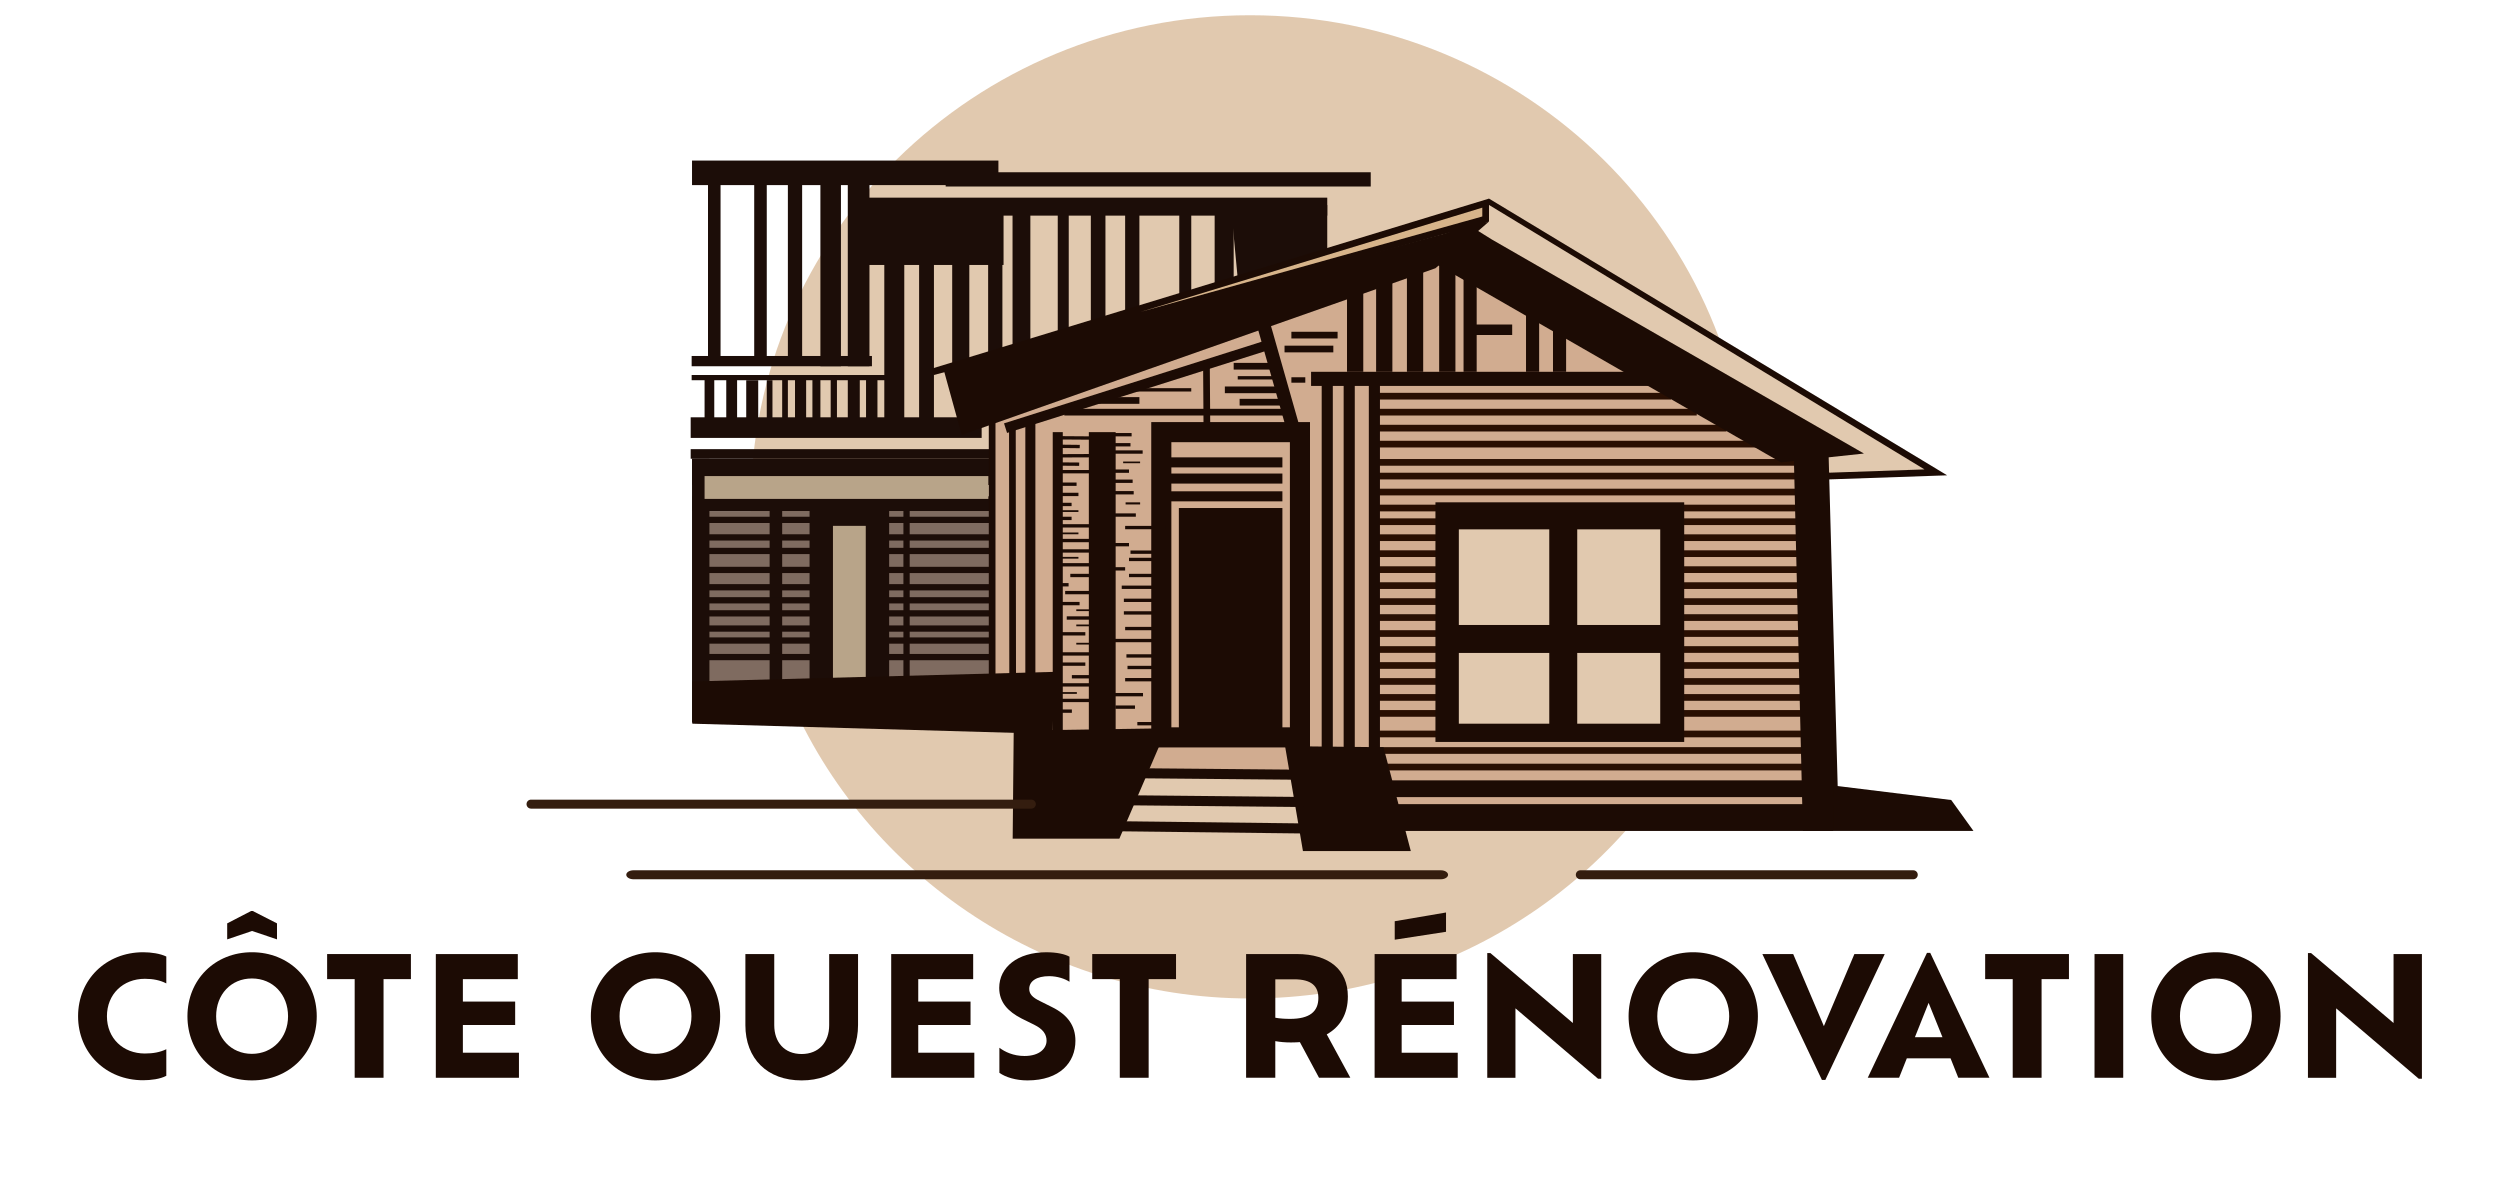 <?xml version="1.0" encoding="UTF-8"?>
<svg id="Calque_1" xmlns="http://www.w3.org/2000/svg" width="2000" height="942.47" viewBox="0 0 2000 942.47">
  <defs>
    <style>
      .cls-1 {
        fill: #b8a489;
      }

      .cls-2 {
        fill: #290f02;
      }

      .cls-3 {
        fill: #341d0f;
      }

      .cls-4 {
        fill: #d1ac90;
      }

      .cls-5 {
        fill: #e1c9af;
      }

      .cls-6 {
        fill: #7f6b60;
      }

      .cls-7 {
        fill: #d7b48a;
      }

      .cls-8 {
        fill: #1c0d08;
      }

      .cls-9 {
        fill: #1c0b04;
      }
    </style>
  </defs>
  <g>
    <path class="cls-5" d="M1399.45,405.48c0,52.62-10.5,102.83-29.54,148.7-59.56,143.49-202.75,244.59-369.91,244.59s-313.54-103.37-371.87-249.4c-17.8-44.56-27.58-93.1-27.58-143.89,0-217.21,178.84-393.29,399.45-393.29s399.45,176.08,399.45,393.29Z"/>
    <g>
      <g>
        <g id="maison_2">
          <g id="maison_2-2" data-name="maison_2">
            <polygon class="cls-8" points="990.19 223.01 1061.8 205.09 1061.8 164.05 984.5 162.5 990.19 223.01"/>
            <rect class="cls-8" x="690.1" y="158.12" width="371.71" height="14.38"/>
            <rect class="cls-8" x="685.99" y="162.5" width="116.85" height="49.47"/>
            <rect class="cls-8" x="678.23" y="146.25" width="17.34" height="146.74"/>
            <rect class="cls-8" x="707.44" y="208.44" width="15.98" height="130.88"/>
            <rect class="cls-8" x="735.28" y="206.38" width="11.87" height="129.74"/>
            <rect class="cls-8" x="761.76" y="199.19" width="13.69" height="93.8"/>
            <rect class="cls-8" x="790.51" y="199.19" width="11.41" height="87.18"/>
            <rect class="cls-6" x="566.4" y="408.87" width="227.46" height="136.3"/>
            <rect class="cls-8" x="810.03" y="170.9" width="14.26" height="105.56"/>
            <rect class="cls-8" x="846.2" y="170.9" width="8.79" height="97.11"/>
            <rect class="cls-8" x="872.67" y="170.9" width="11.69" height="89.27"/>
            <rect class="cls-8" x="900.11" y="169.07" width="11.41" height="82.84"/>
            <rect class="cls-8" x="943.42" y="165.3" width="9.59" height="70.86"/>
            <rect class="cls-8" x="971.72" y="165.3" width="15.22" height="70.86"/>
            <rect class="cls-8" x="656.32" y="143.51" width="16.43" height="149.48"/>
            <rect class="cls-8" x="630.3" y="140.31" width="11.41" height="151.54"/>
            <rect class="cls-8" x="603.37" y="140.31" width="10.04" height="151.54"/>
            <rect class="cls-8" x="566.4" y="140.31" width="10.04" height="151.54"/>
            <rect class="cls-8" x="553.62" y="128.45" width="245.11" height="19.63"/>
            <rect class="cls-8" x="756.54" y="137.8" width="340.05" height="11.41"/>
            <rect class="cls-8" x="553.32" y="284.78" width="144.23" height="8.22"/>
            <rect class="cls-8" x="553.32" y="300.01" width="157.01" height="4.17"/>
            <rect class="cls-1" x="657" y="413.77" width="44.96" height="135.29"/>
            <rect class="cls-8" x="692.83" y="302.09" width="9.13" height="34.03"/>
            <rect class="cls-8" x="678.23" y="302.24" width="9.59" height="34.8"/>
            <rect class="cls-8" x="664.54" y="300.01" width="5.02" height="36.12"/>
            <rect class="cls-8" x="649.93" y="303.09" width="6.39" height="33.95"/>
            <rect class="cls-8" x="636.01" y="302.09" width="8.9" height="35.4"/>
            <rect class="cls-8" x="625.74" y="303.09" width="4.56" height="34.4"/>
            <rect class="cls-8" x="613.41" y="304.18" width="4.56" height="31.95"/>
            <rect class="cls-8" x="596.98" y="304.18" width="9.59" height="33.32"/>
            <rect class="cls-8" x="581.01" y="302.09" width="8.67" height="34.03"/>
            <rect class="cls-8" x="563.66" y="302.09" width="7.76" height="34.03"/>
            <rect class="cls-8" x="552.54" y="333.84" width="232.78" height="16.49"/>
            <rect class="cls-8" x="552.54" y="359.32" width="241.32" height="7.67"/>
            <rect class="cls-8" x="553.62" y="366.99" width="13.92" height="211.05"/>
            <g>
              <rect class="cls-8" x="553.62" y="366.99" width="240.38" height="21"/>
              <rect class="cls-8" x="553.85" y="397.06" width="239.86" height="11.81"/>
              <rect class="cls-8" x="647.65" y="406.42" width="18.71" height="142.64"/>
              <rect class="cls-8" x="692.61" y="406.42" width="18.71" height="142.64"/>
              <rect class="cls-8" x="649.93" y="399.23" width="52.03" height="21.45"/>
              <rect class="cls-8" x="615.7" y="401.85" width="10.04" height="143.32"/>
              <rect class="cls-8" x="722.73" y="401.85" width="5.02" height="143.32"/>
              <g>
                <rect class="cls-8" x="604.29" y="372.76" width="5.02" height="86.27" transform="translate(190.91 1022.69) rotate(-90)"/>
                <rect class="cls-8" x="604.29" y="386.79" width="5.02" height="86.27" transform="translate(176.87 1036.72) rotate(-90)"/>
                <rect class="cls-8" x="604.29" y="397.63" width="5.02" height="86.27" transform="translate(166.03 1047.56) rotate(-90)"/>
                <rect class="cls-8" x="604.29" y="412.81" width="5.02" height="86.27" transform="translate(150.86 1062.74) rotate(-90)"/>
                <rect class="cls-8" x="604.29" y="426.67" width="5.02" height="86.27" transform="translate(136.99 1076.6) rotate(-90)"/>
                <rect class="cls-8" x="604.29" y="437.11" width="5.02" height="86.27" transform="translate(126.55 1087.04) rotate(-90)"/>
                <rect class="cls-8" x="604.29" y="447.55" width="5.02" height="86.27" transform="translate(116.11 1097.48) rotate(-90)"/>
                <rect class="cls-8" x="604.29" y="459.71" width="5.02" height="86.27" transform="translate(103.96 1109.64) rotate(-90)"/>
                <rect class="cls-8" x="604.29" y="469.29" width="5.02" height="86.27" transform="translate(94.37 1119.22) rotate(-90)"/>
                <rect class="cls-8" x="604.29" y="482.53" width="5.02" height="86.27" transform="translate(81.13 1132.46) rotate(-90)"/>
              </g>
              <g>
                <rect class="cls-8" x="746.61" y="371.01" width="5.02" height="89.76" transform="translate(333.24 1165.01) rotate(-90)"/>
                <rect class="cls-8" x="746.61" y="385.05" width="5.02" height="89.76" transform="translate(319.2 1179.05) rotate(-90)"/>
                <rect class="cls-8" x="746.61" y="395.89" width="5.02" height="89.76" transform="translate(308.36 1189.89) rotate(-90)"/>
                <rect class="cls-8" x="746.61" y="411.06" width="5.02" height="89.76" transform="translate(293.18 1205.07) rotate(-90)"/>
                <rect class="cls-8" x="746.61" y="424.93" width="5.02" height="89.76" transform="translate(279.32 1218.93) rotate(-90)"/>
                <rect class="cls-8" x="746.61" y="435.37" width="5.02" height="89.76" transform="translate(268.88 1229.37) rotate(-90)"/>
                <rect class="cls-8" x="746.61" y="445.81" width="5.02" height="89.76" transform="translate(258.44 1239.81) rotate(-90)"/>
                <rect class="cls-8" x="746.61" y="457.96" width="5.02" height="89.76" transform="translate(246.28 1251.97) rotate(-90)"/>
                <rect class="cls-8" x="746.61" y="467.55" width="5.02" height="89.76" transform="translate(236.7 1261.55) rotate(-90)"/>
                <rect class="cls-8" x="746.61" y="480.78" width="5.02" height="89.76" transform="translate(223.46 1274.79) rotate(-90)"/>
              </g>
            </g>
            <rect class="cls-1" x="563.66" y="380.86" width="227.08" height="18.26"/>
          </g>
        </g>
        <g id="maison_1">
          <polygon class="cls-4" points="1470.15 656.55 1060.27 660.2 1042.08 621.63 846.2 616.84 823.43 571.48 794.83 537.99 793.71 333.73 1148.36 205.09 1435 362.83 1470.15 656.55"/>
          <g>
            <rect class="cls-2" x="1097.7" y="301.49" width="210.42" height="5.36"/>
            <rect class="cls-2" x="1097.7" y="314.27" width="239.17" height="5.36"/>
            <rect class="cls-2" x="1097.7" y="327.05" width="259.71" height="5.36"/>
            <rect class="cls-2" x="1097.7" y="339.83" width="283.45" height="5.36"/>
            <rect class="cls-2" x="1097.7" y="352.62" width="313.12" height="5.36"/>
            <rect class="cls-2" x="1097.7" y="367.22" width="344.61" height="5.36"/>
            <rect class="cls-2" x="1097.7" y="378.18" width="344.61" height="5.36"/>
            <rect class="cls-2" x="1097.7" y="390.96" width="344.61" height="5.36"/>
            <rect class="cls-2" x="1097.7" y="403.74" width="344.61" height="5.36"/>
            <rect class="cls-2" x="1097.7" y="414.69" width="344.61" height="5.36"/>
            <rect class="cls-2" x="1097.7" y="427.47" width="344.61" height="5.36"/>
            <rect class="cls-2" x="1097.7" y="440.25" width="365.15" height="5.36"/>
            <rect class="cls-2" x="1097.7" y="453.03" width="365.15" height="5.36"/>
            <rect class="cls-2" x="1097.7" y="465.81" width="365.15" height="5.36"/>
            <rect class="cls-2" x="1097.7" y="478.59" width="365.15" height="5.36"/>
            <rect class="cls-2" x="1097.7" y="491.37" width="365.15" height="5.36"/>
            <rect class="cls-2" x="1097.7" y="504.15" width="365.15" height="5.36"/>
            <rect class="cls-2" x="1097.7" y="516.93" width="365.15" height="5.36"/>
            <rect class="cls-2" x="1097.7" y="529.71" width="365.15" height="5.36"/>
            <rect class="cls-2" x="1097.7" y="542.49" width="365.15" height="5.36"/>
            <rect class="cls-2" x="1097.7" y="555.27" width="365.15" height="5.36"/>
            <rect class="cls-2" x="1097.7" y="568.05" width="365.15" height="5.36"/>
            <rect class="cls-2" x="1097.7" y="584.49" width="365.15" height="5.36"/>
            <rect class="cls-2" x="1097.7" y="597.72" width="365.15" height="5.36"/>
            <rect class="cls-2" x="1097.7" y="610.96" width="365.15" height="5.36"/>
            <rect class="cls-2" x="1097.7" y="628.3" width="365.15" height="5.36"/>
          </g>
          <g>
            <rect class="cls-9" x="1148.36" y="401.85" width="199.01" height="191.7"/>
            <rect class="cls-5" x="1167.07" y="423.49" width="161.12" height="155.46"/>
            <rect class="cls-9" x="1239.42" y="417.37" width="22.37" height="172.53"/>
            <rect class="cls-9" x="1239.42" y="424.9" width="22.37" height="172.53" transform="translate(739.43 1761.77) rotate(-90)"/>
          </g>
          <g>
            <rect class="cls-9" x="1077.61" y="226.58" width="13.01" height="70.86"/>
            <rect class="cls-9" x="1100.89" y="218.71" width="13.01" height="78.74"/>
            <rect class="cls-9" x="1125.54" y="214.6" width="13.01" height="82.84"/>
            <rect class="cls-9" x="1151.33" y="206.38" width="13.01" height="91.06"/>
            <rect class="cls-9" x="1170.84" y="208.44" width="10.5" height="89.01"/>
            <rect class="cls-9" x="1187.07" y="245.32" width="8.39" height="36.97" transform="translate(1455.07 -927.46) rotate(90)"/>
            <rect class="cls-9" x="1220.82" y="243.35" width="10.5" height="54.09"/>
            <rect class="cls-9" x="1242.39" y="249.86" width="10.5" height="47.58"/>
          </g>
          <g>
            <rect class="cls-9" x="1095.06" y="299.97" width="8.9" height="302.62"/>
            <rect class="cls-9" x="1074.92" y="299.97" width="8.9" height="302.62"/>
            <rect class="cls-9" x="1057.35" y="299.97" width="8.9" height="302.62"/>
          </g>
          <rect class="cls-9" x="1048.86" y="297.44" width="279.34" height="11.3"/>
          <g>
            <g>
              <rect class="cls-9" x="943.08" y="406.42" width="82.84" height="183.49"/>
              <path class="cls-9" d="M1048,597.95h-127v-260.28h127v260.28ZM937.09,581.86h94.83v-228.11h-94.83v228.11Z"/>
            </g>
            <rect class="cls-9" x="933.83" y="365.88" width="92.09" height="8.04"/>
            <rect class="cls-9" x="933.83" y="378.83" width="92.09" height="8.04"/>
            <rect class="cls-9" x="933.83" y="393.04" width="92.09" height="8.04"/>
          </g>
          <rect class="cls-9" x="807.34" y="339.89" width="5.36" height="225.82" transform="translate(-.46 .82) rotate(-.06)"/>
          <rect class="cls-9" x="791.17" y="246.18" width="400.01" height="8.05" transform="translate(-28.74 319.45) rotate(-18.05)"/>
          <rect class="cls-9" x="979.88" y="309.19" width="45.62" height="5.36"/>
          <rect class="cls-9" x="990.19" y="300.9" width="31.15" height="2.68"/>
          <g>
            <rect class="cls-9" x="1033.11" y="265.41" width="36.97" height="5.36"/>
            <rect class="cls-9" x="1027.63" y="276.53" width="39.03" height="5.36"/>
            <rect class="cls-9" x="1033.11" y="301.81" width="11.13" height="4.35"/>
            <rect class="cls-9" x="986.94" y="290.31" width="29.44" height="5.36"/>
            <rect class="cls-9" x="991.69" y="319.07" width="33.55" height="5.36"/>
            <rect class="cls-9" x="877.98" y="317.7" width="33.55" height="5.36"/>
            <rect class="cls-9" x="900.12" y="310.53" width="52.89" height="2.68"/>
          </g>
          <g>
            <g>
              <polyline class="cls-5" points="1191.27 160.85 1548.66 377.89 1462.85 380.86 1148.36 193.72 1188.53 175.23"/>
              <polygon class="cls-9" points="1462.15 383.56 1142.61 193.41 1187.41 172.8 1189.65 177.67 1154.11 194.02 1463.54 378.15 1539.59 375.52 1189.87 163.15 1191.21 158.88 1557.72 380.26 1462.15 383.56"/>
            </g>
            <polygon class="cls-9" points="1178.19 182.07 1144.02 208.44 1424.73 369.9 1491.15 362.83 1193.58 191.66 1178.19 182.07"/>
            <g>
              <polygon class="cls-7" points="746.24 297.44 1188.53 162.5 1188.53 175.23 871.3 263.81 746.24 297.44"/>
              <path class="cls-9" d="M746.93,300.03l-1.48-5.15,445.75-136v18.39l-1.96.55-317.22,88.58-125.09,33.64ZM1185.84,166.12l-273.4,83.41,273.4-76.34v-7.07Z"/>
            </g>
            <polygon class="cls-9" points="754.91 295.67 1191.12 177.29 1148.36 214.6 769.35 347.99 754.91 295.67"/>
          </g>
          <polygon class="cls-9" points="553.85 545.17 843.2 537.49 842.18 587.17 553.85 578.95 553.85 545.17"/>
          <g>
            <polygon class="cls-9" points="1435 362.83 1462.85 362.83 1470.15 628.84 1560.98 640.01 1578.78 664.76 1442.31 664.76 1435 362.83"/>
            <g>
              <polygon class="cls-9" points="810.97 584.49 810.14 670.92 895.49 670.92 933.52 582.63 810.97 584.49"/>
              <g>
                <rect class="cls-9" x="1100.89" y="624.28" width="365.61" height="13.41"/>
                <rect class="cls-9" x="1100.89" y="643.31" width="365.61" height="21.45"/>
                <path class="cls-9" d="M1128.63,680.84h-86.28l-14.3-83.93,78.74.86,21.85,83.07Z"/>
                <rect class="cls-9" x="976.68" y="552.04" width="8.05" height="134.38" transform="translate(352.59 1594.28) rotate(-89.48)"/>
                <rect class="cls-9" x="969.18" y="571.48" width="8.05" height="138.99" transform="translate(322.67 1607.81) rotate(-89.44)"/>
                <rect class="cls-9" x="960.45" y="571.27" width="8.05" height="181.1" transform="translate(291.45 1618.51) rotate(-89.33)"/>
              </g>
            </g>
          </g>
          <rect class="cls-9" x="909.87" y="577.61" width="19.17" height="2.68"/>
          <rect class="cls-9" x="848.02" y="466.47" width="6.85" height="2.68"/>
          <g>
            <rect class="cls-9" x="871.07" y="345.71" width="21.45" height="254.69"/>
            <rect class="cls-9" x="820.27" y="336.13" width="8.04" height="239.63"/>
            <rect class="cls-9" x="791.03" y="336.13" width="5.36" height="214.98"/>
            <rect class="cls-9" x="799.37" y="305.74" width="216.89" height="8.05" transform="translate(-51.16 288.66) rotate(-17.58)"/>
            <rect class="cls-9" x="962.62" y="289.23" width="5.36" height="50.84" transform="translate(-2.1 6.52) rotate(-.39)"/>
            <rect class="cls-9" x="1017" y="248.22" width="10.73" height="103.57" transform="translate(-43.07 291.2) rotate(-15.88)"/>
            <g>
              <rect class="cls-9" x="842.18" y="345.71" width="8.04" height="254.69"/>
              <g>
                <rect class="cls-9" x="851.45" y="327.05" width="179.61" height="5.36"/>
                <rect class="cls-9" x="892.24" y="564.37" width="15.75" height="2.68"/>
                <rect class="cls-9" x="889.93" y="554.39" width="24.48" height="2.68"/>
                <rect class="cls-9" x="900.12" y="542.41" width="24.65" height="2.68"/>
                <rect class="cls-9" x="902" y="532.65" width="21.22" height="2.68"/>
                <rect class="cls-9" x="901.14" y="523.41" width="21.05" height="2.68"/>
                <rect class="cls-9" x="890.7" y="511.09" width="32.52" height="2.68"/>
                <rect class="cls-9" x="900.12" y="501.5" width="24.65" height="2.68"/>
                <rect class="cls-9" x="899.09" y="489" width="26.53" height="2.68"/>
                <rect class="cls-9" x="899.09" y="478.91" width="28.58" height="2.68"/>
                <rect class="cls-9" x="897.38" y="468.47" width="30.3" height="2.68"/>
                <rect class="cls-9" x="903.2" y="459.05" width="22.42" height="2.68"/>
                <rect class="cls-9" x="884.88" y="453.74" width="15.23" height="2.68"/>
                <rect class="cls-9" x="903.2" y="446.21" width="20.03" height="2.68"/>
                <rect class="cls-9" x="890.7" y="434.4" width="12.5" height="2.68"/>
                <rect class="cls-9" x="904.39" y="440.39" width="20.37" height="2.68"/>
                <rect class="cls-9" x="900.12" y="420.71" width="32.01" height="2.68"/>
                <rect class="cls-9" x="890.7" y="410.7" width="17.97" height="2.68"/>
                <rect class="cls-9" x="900.48" y="401.88" width="11.62" height="1.68"/>
                <rect class="cls-9" x="888.99" y="392.86" width="17.97" height="2.68"/>
                <rect class="cls-9" x="891.73" y="383.65" width="14.38" height="2.68"/>
                <rect class="cls-9" x="888.99" y="375.58" width="14.21" height="2.68"/>
                <rect class="cls-9" x="898.51" y="369.23" width="13.57" height="1.34"/>
                <rect class="cls-9" x="888.99" y="360.29" width="25.13" height="2.68"/>
                <rect class="cls-9" x="888.99" y="354.47" width="15.4" height="2.68"/>
                <rect class="cls-9" x="890.7" y="346.42" width="14.59" height="2.68"/>
              </g>
              <rect class="cls-9" x="849.39" y="376.01" width="23.28" height="2.68"/>
              <rect class="cls-9" x="859.69" y="338.69" width="2.68" height="23.28" transform="translate(504.56 1208.84) rotate(-89.59)"/>
              <rect class="cls-9" x="849.39" y="363.2" width="23.28" height="2.68" transform="translate(-1.54 3.66) rotate(-.24)"/>
              <polygon class="cls-9" points="849.34 358.41 849.42 355.73 863.85 355.89 863.76 358.57 849.34 358.41"/>
              <polygon class="cls-9" points="848.88 372.58 848.95 369.9 863.37 370.01 863.3 372.69 848.88 372.58"/>
              <rect class="cls-9" x="848.71" y="386.02" width="12.55" height="2.68"/>
              <rect class="cls-9" x="849.51" y="394.2" width="13.24" height="2.68"/>
              <rect class="cls-9" x="849.51" y="408.16" width="13.24" height="1.41"/>
              <rect class="cls-9" x="849.51" y="426" width="13.24" height="1.41"/>
              <rect class="cls-9" x="849.51" y="445.51" width="13.24" height="1.41"/>
              <rect class="cls-9" x="861.03" y="487.47" width="13.24" height="1.41"/>
              <rect class="cls-9" x="861.03" y="499.62" width="13.24" height="1.41"/>
              <rect class="cls-9" x="861.03" y="514.23" width="13.24" height="1.41"/>
              <rect class="cls-9" x="848.25" y="553.68" width="13.24" height="1.41"/>
              <rect class="cls-9" x="849.51" y="419.34" width="22.94" height="2.68"/>
              <rect class="cls-9" x="849.51" y="413.38" width="7.76" height="2.68"/>
              <rect class="cls-9" x="849.51" y="402.22" width="7.76" height="2.68"/>
              <rect class="cls-9" x="848.71" y="431.09" width="24.88" height="2.68"/>
              <rect class="cls-9" x="848.71" y="439.42" width="24.88" height="2.68"/>
              <rect class="cls-9" x="848.71" y="450.49" width="27.27" height="2.68"/>
              <rect class="cls-9" x="852.13" y="472.74" width="29.67" height="2.68"/>
              <rect class="cls-9" x="856.24" y="459.05" width="29.67" height="2.68"/>
              <rect class="cls-9" x="848.82" y="481.53" width="14.84" height="2.68"/>
              <rect class="cls-9" x="853.39" y="493.06" width="25.9" height="2.68"/>
              <rect class="cls-9" x="846.25" y="505.72" width="22.02" height="2.68"/>
              <rect class="cls-9" x="846.25" y="529.97" width="22.02" height="2.68"/>
              <rect class="cls-9" x="849.28" y="521.81" width="23.51" height="2.68"/>
              <rect class="cls-9" x="857.49" y="540.07" width="15.52" height="2.68"/>
              <rect class="cls-9" x="846.2" y="546.57" width="30.01" height="2.68"/>
              <rect class="cls-9" x="845.51" y="559.01" width="29.44" height="2.68"/>
              <rect class="cls-9" x="846.77" y="567.57" width="10.73" height="2.68"/>
            </g>
          </g>
        </g>
      </g>
      <path class="cls-3" d="M825.06,639.71h-400.24c-1.99,0-3.6,1.61-3.6,3.6s1.61,3.6,3.6,3.6h400.24c1.99,0,3.6-1.61,3.6-3.6s-1.61-3.6-3.6-3.6Z"/>
      <path class="cls-3" d="M1152.63,696.22H506.82c-3.21,0-5.81,1.61-5.81,3.6s2.6,3.6,5.81,3.6h645.82c3.21,0,5.81-1.61,5.81-3.6s-2.6-3.6-5.81-3.6Z"/>
      <path class="cls-3" d="M1530.61,696.22h-266.35c-1.99,0-3.6,1.61-3.6,3.6s1.61,3.6,3.6,3.6h266.35c1.99,0,3.6-1.61,3.6-3.6s-1.61-3.6-3.6-3.6Z"/>
    </g>
  </g>
  <g>
    <path class="cls-9" d="M133.06,860.63c-4.88,2.64-12.4,3.56-18.61,3.56-29.69,0-51.99-21.9-51.99-51.2s22.3-51.2,52.12-51.2c6.2,0,13.59,1.06,18.47,3.43v21.51c-4.88-2.51-10.42-3.69-17.15-3.69-17.42,0-30.35,12.27-30.35,29.95s12.93,29.82,30.35,29.82c6.73,0,12.27-1.06,17.15-3.43v21.24Z"/>
    <path class="cls-9" d="M253.4,812.99c0,29.16-21.77,51.33-51.86,51.33s-51.59-22.17-51.59-51.33,21.9-51.2,51.59-51.2,51.86,22.04,51.86,51.2ZM230.44,812.99c0-17.29-12.01-30.22-28.9-30.22s-28.63,12.93-28.63,30.22,11.88,30.09,28.63,30.09,28.9-13.06,28.9-30.09ZM201.67,744.77l-19.92,6.73v-12.8l19.13-9.9h1.32l19.4,9.9v12.8l-19.93-6.73Z"/>
    <path class="cls-9" d="M283.74,783.3h-22.04v-20.06h67.03v20.06h-21.9v78.91h-23.09v-78.91Z"/>
    <path class="cls-9" d="M415.16,842.16v20.06h-66.5v-98.96h65.58v20.06h-43.94v17.94h41.83v18.74h-41.83v22.17h44.86Z"/>
    <path class="cls-9" d="M472.68,812.99c0-29.16,21.9-51.2,51.59-51.2s51.86,22.04,51.86,51.2-21.77,51.33-51.86,51.33-51.59-22.17-51.59-51.33ZM553.17,812.99c0-17.29-12.01-30.22-28.9-30.22s-28.63,12.93-28.63,30.22,11.88,30.09,28.63,30.09,28.9-13.06,28.9-30.09Z"/>
    <path class="cls-9" d="M596.31,819.99v-56.74h23.09v56.87c0,13.72,8.18,23.09,21.9,23.09s22.04-9.37,22.04-23.09v-56.87h23.09v56.74c0,27.18-17.81,44.34-45.13,44.34s-45-17.15-45-44.34Z"/>
    <path class="cls-9" d="M779.46,842.16v20.06h-66.5v-98.96h65.58v20.06h-43.94v17.94h41.83v18.74h-41.83v22.17h44.86Z"/>
    <path class="cls-9" d="M799.51,858.25v-20.06c4.35,3.3,11.22,6.6,20.06,6.6,12.27,0,17.68-6.2,17.68-12.27,0-5.01-2.77-9.24-10.03-12.8l-9.9-4.88c-10.82-5.54-17.95-12.93-17.95-24.54,0-16.49,14.65-28.5,37.61-28.5,8.58,0,15.17,1.58,18.61,3.56v20.06c-3.56-2.38-9.76-4.49-16.23-4.49-10.03,0-15.97,3.96-15.97,10.16,0,4.09,2.51,6.86,8.58,9.77l9.5,4.75c12.93,6.33,18.87,15.17,18.87,27.05,0,17.15-12.27,31.67-38.4,31.67-9.24,0-17.42-2.51-22.43-6.07Z"/>
    <path class="cls-9" d="M895.83,783.3h-22.04v-20.06h67.03v20.06h-21.9v78.91h-23.09v-78.91Z"/>
    <path class="cls-9" d="M1055.22,862.21l-15.31-28.5c-2.24.13-4.62.26-7.13.26-4.75,0-8.84-.4-12.54-1.06v29.29h-23.36v-98.96h40.64c25.86,0,40.77,12.67,40.77,33.91,0,14.12-6.2,24.41-16.89,30.35l18.87,34.7h-25.07ZM1054.69,798.35c0-9.24-5.28-14.91-19.4-14.91h-15.04v30.74c3.56.66,7.52.92,11.88.92,15.57,0,22.56-5.81,22.56-16.76Z"/>
    <path class="cls-9" d="M1166.19,842.16v20.06h-66.5v-98.96h65.58v20.06h-43.94v17.94h41.83v18.74h-41.83v22.17h44.86ZM1156.82,745.43l-41.04,6.33v-14.78l41.04-6.99v15.44Z"/>
    <path class="cls-9" d="M1280.98,763.25v99.76h-2.51l-66.11-56.34v55.55h-22.56v-99.76h2.51l65.98,55.95v-55.16h22.7Z"/>
    <path class="cls-9" d="M1302.87,812.99c0-29.16,21.9-51.2,51.59-51.2s51.86,22.04,51.86,51.2-21.77,51.33-51.86,51.33-51.59-22.17-51.59-51.33ZM1383.36,812.99c0-17.29-12.01-30.22-28.9-30.22s-28.63,12.93-28.63,30.22,11.88,30.09,28.63,30.09,28.9-13.06,28.9-30.09Z"/>
    <path class="cls-9" d="M1507.79,763.25l-47.5,100.68h-2.77l-47.63-100.68h24.67l24.54,57.66,24.41-57.66h24.28Z"/>
    <path class="cls-9" d="M1560.43,846.64h-34.97l-6.2,15.57h-25.07l47.37-99.89h2.64l47.37,99.89h-24.94l-6.2-15.57ZM1542.88,802.31l-10.95,27.44h22.04l-11.08-27.44Z"/>
    <path class="cls-9" d="M1610.17,783.3h-22.04v-20.06h67.03v20.06h-21.9v78.91h-23.09v-78.91Z"/>
    <path class="cls-9" d="M1675.62,763.25h22.96v98.96h-22.96v-98.96Z"/>
    <path class="cls-9" d="M1721.01,812.99c0-29.16,21.9-51.2,51.59-51.2s51.86,22.04,51.86,51.2-21.77,51.33-51.86,51.33-51.59-22.17-51.59-51.33ZM1801.5,812.99c0-17.29-12.01-30.22-28.9-30.22s-28.63,12.93-28.63,30.22,11.88,30.09,28.63,30.09,28.9-13.06,28.9-30.09Z"/>
    <path class="cls-9" d="M1937.53,763.25v99.76h-2.51l-66.11-56.34v55.55h-22.56v-99.76h2.51l65.98,55.95v-55.16h22.7Z"/>
  </g>
</svg>